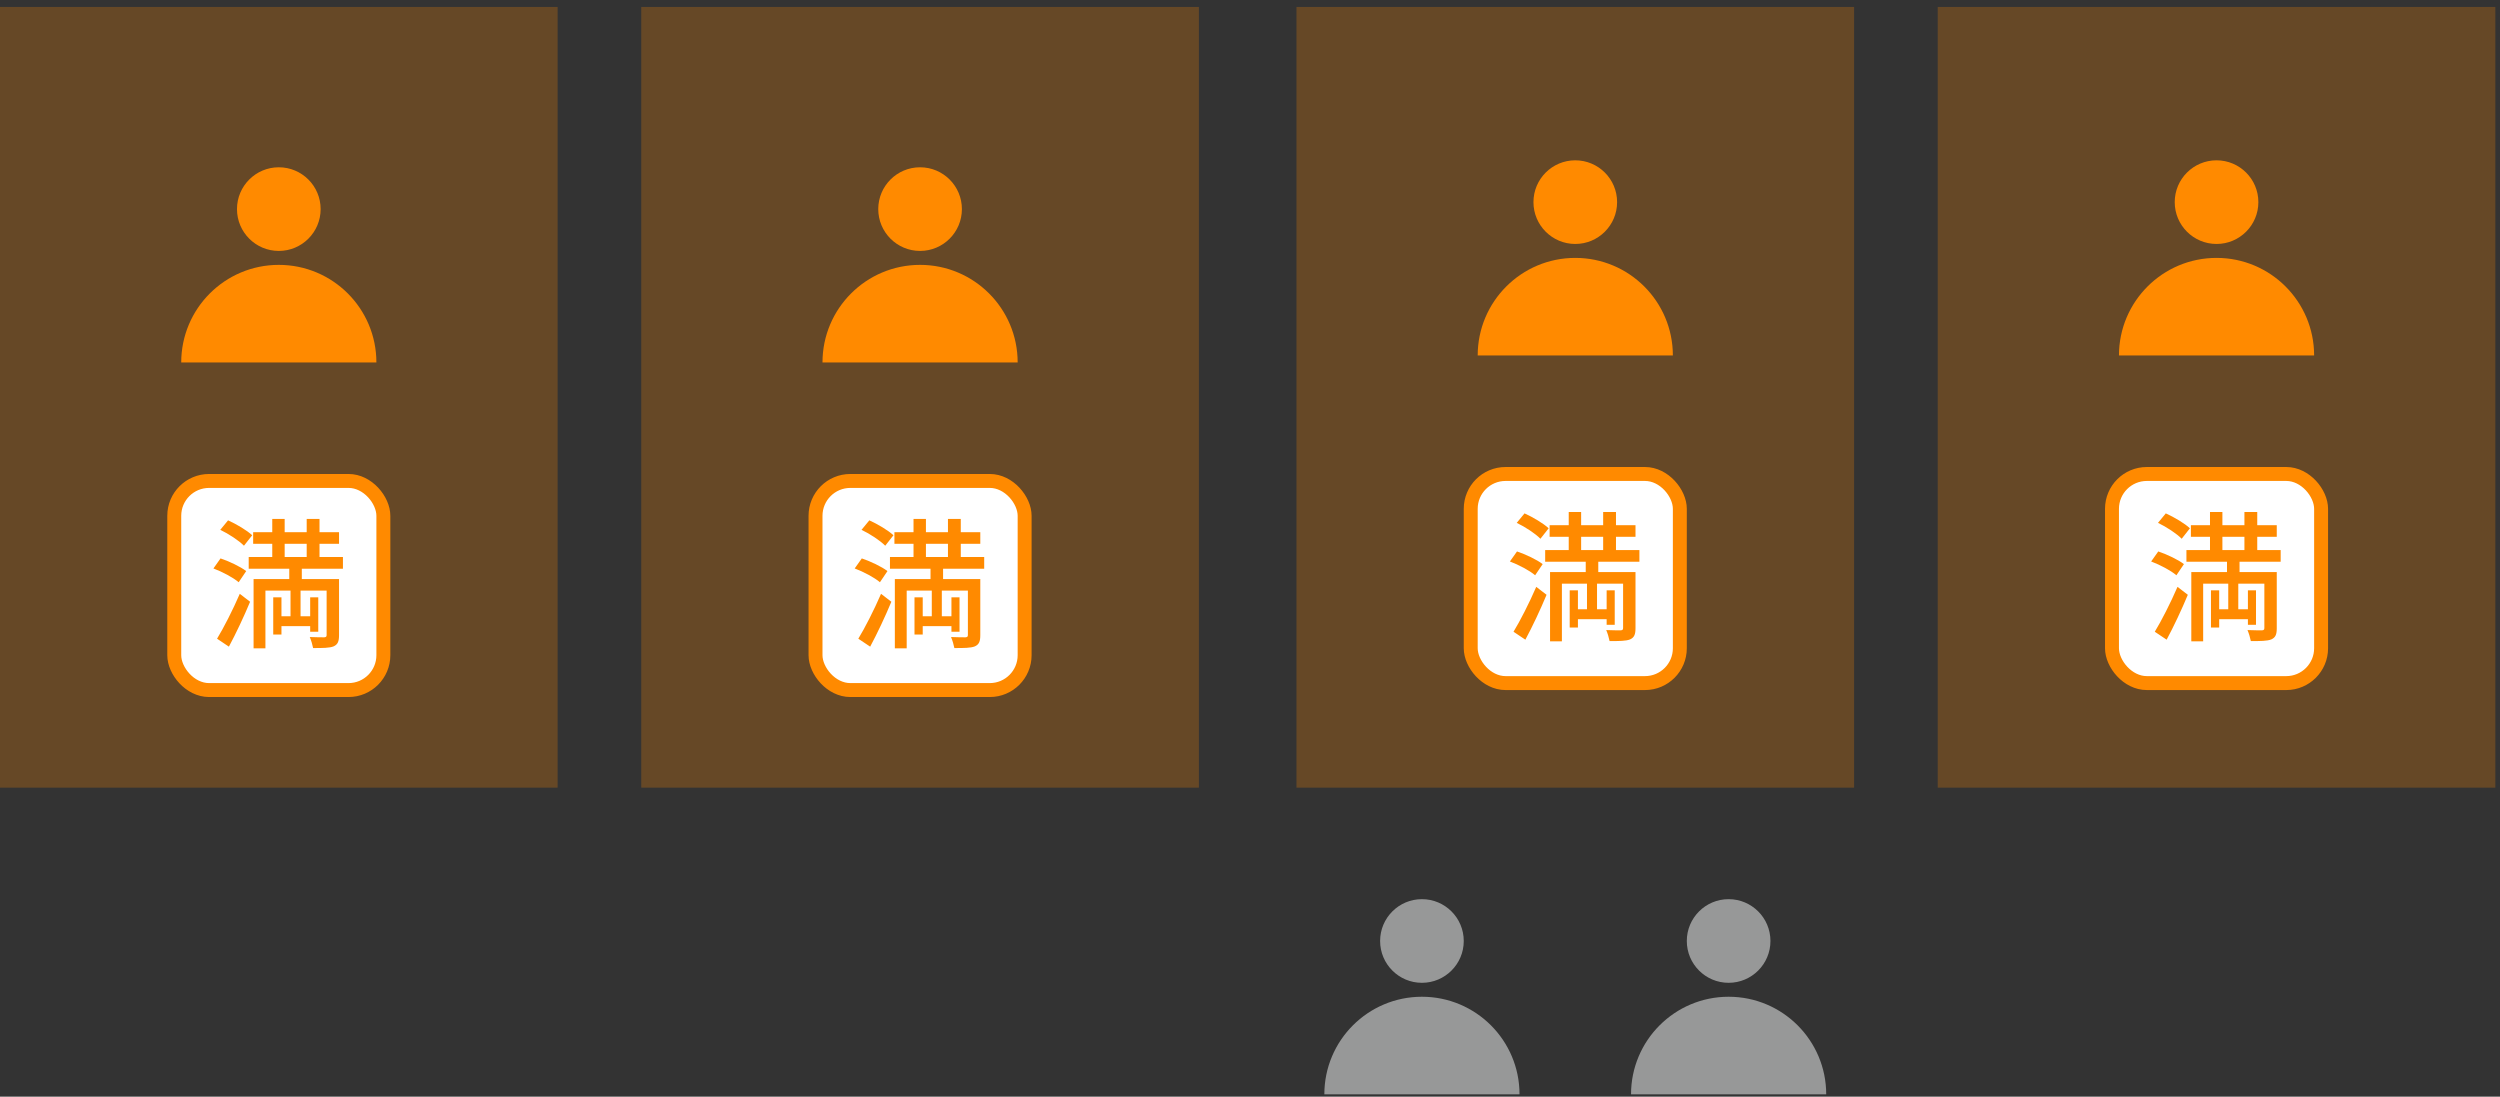 <svg width="269" height="118" viewBox="0 0 269 118" fill="none" xmlns="http://www.w3.org/2000/svg">
<rect x="0" y="0" width="269" height="118" fill="#333333" stroke="none"/>
<rect y="0.75" width="60" height="84" fill="#FF8A00" fill-opacity="0.25"/>
<circle cx="30" cy="22.5" r="4.5" fill="#FF8A00"/>
<path d="M40.5 39C35.25 39 35.799 39 30 39C24.201 39 24.094 39 19.5 39C19.5 33.201 24.201 28.5 30 28.5C35.799 28.5 40.5 33.201 40.5 39Z" fill="#FF8A00"/>
<rect x="18.75" y="51.75" width="22.5" height="22.5" rx="3.75" fill="white"/>
<rect x="18.75" y="51.75" width="22.5" height="22.5" rx="3.75" stroke="#FF8A00" stroke-width="1.5"/>
<path d="M27.24 57.265H36.48V58.51H27.24V57.265ZM26.76 59.935H36.9V61.195H26.76V59.935ZM29.835 66.31H33.84V67.375H29.835V66.31ZM29.295 55.84H30.63V60.985H29.295V55.84ZM33 55.84H34.38V60.985H33V55.84ZM29.4 64.27H30.285V68.275H29.4V64.27ZM33.375 64.27H34.245V67.975H33.375V64.27ZM35.145 62.305H36.48V68.335C36.48 68.995 36.36 69.34 35.895 69.55C35.445 69.73 34.725 69.73 33.69 69.73C33.63 69.4 33.48 68.89 33.33 68.545C34.02 68.575 34.695 68.575 34.89 68.575C35.085 68.56 35.145 68.5 35.145 68.32V62.305ZM27.285 62.305H35.67V63.55H28.56V69.76H27.285V62.305ZM23.7 57.01L24.54 55.99C25.44 56.395 26.58 57.07 27.135 57.595L26.25 58.72C25.725 58.18 24.615 57.445 23.7 57.01ZM22.965 61.165L23.73 60.085C24.66 60.4 25.875 60.97 26.49 61.45L25.68 62.65C25.11 62.155 23.925 61.525 22.965 61.165ZM23.355 68.725C24.06 67.57 25.05 65.635 25.8 63.895L26.91 64.75C26.25 66.34 25.395 68.155 24.63 69.58L23.355 68.725ZM31.125 60.79H32.475V63.22H32.34V67.03H31.26V63.22H31.125V60.79Z" fill="#FF8A00"/>
<rect x="69" y="0.75" width="60" height="84" fill="#FF8A00" fill-opacity="0.25"/>
<circle cx="99" cy="22.5" r="4.5" fill="#FF8A00"/>
<path d="M109.5 39C104.25 39 104.799 39 99 39C93.201 39 93.094 39 88.5 39C88.5 33.201 93.201 28.5 99 28.5C104.799 28.5 109.5 33.201 109.5 39Z" fill="#FF8A00"/>
<rect x="87.75" y="51.75" width="22.5" height="22.5" rx="3.75" fill="white"/>
<rect x="87.75" y="51.75" width="22.5" height="22.5" rx="3.75" stroke="#FF8A00" stroke-width="1.5"/>
<path d="M96.24 57.265H105.48V58.51H96.24V57.265ZM95.76 59.935H105.9V61.195H95.76V59.935ZM98.835 66.31H102.84V67.375H98.835V66.31ZM98.295 55.84H99.63V60.985H98.295V55.84ZM102 55.84H103.38V60.985H102V55.84ZM98.4 64.27H99.285V68.275H98.4V64.27ZM102.375 64.27H103.245V67.975H102.375V64.27ZM104.145 62.305H105.48V68.335C105.48 68.995 105.36 69.34 104.895 69.55C104.445 69.73 103.725 69.73 102.69 69.73C102.63 69.4 102.48 68.89 102.33 68.545C103.02 68.575 103.695 68.575 103.89 68.575C104.085 68.56 104.145 68.5 104.145 68.32V62.305ZM96.285 62.305H104.67V63.55H97.56V69.76H96.285V62.305ZM92.7 57.01L93.54 55.99C94.44 56.395 95.58 57.07 96.135 57.595L95.25 58.72C94.725 58.18 93.615 57.445 92.7 57.01ZM91.965 61.165L92.73 60.085C93.66 60.4 94.875 60.97 95.49 61.45L94.68 62.65C94.11 62.155 92.925 61.525 91.965 61.165ZM92.355 68.725C93.06 67.57 94.05 65.635 94.8 63.895L95.91 64.75C95.25 66.34 94.395 68.155 93.63 69.58L92.355 68.725ZM100.125 60.79H101.475V63.22H101.34V67.03H100.26V63.22H100.125V60.79Z" fill="#FF8A00"/>
<rect x="139.5" y="0.75" width="60" height="84" fill="#FF8A00" fill-opacity="0.25"/>
<circle cx="186" cy="101.25" r="4.5" fill="#979898"/>
<path d="M196.5 117.75C191.25 117.75 191.799 117.75 186 117.75C180.201 117.75 180.094 117.75 175.5 117.75C175.5 111.951 180.201 107.25 186 107.25C191.799 107.25 196.5 111.951 196.5 117.75Z" fill="#979898"/>
<circle cx="153" cy="101.25" r="4.5" fill="#979898"/>
<path d="M163.5 117.75C158.25 117.75 158.799 117.75 153 117.75C147.201 117.75 147.094 117.75 142.5 117.75C142.5 111.951 147.201 107.25 153 107.25C158.799 107.25 163.5 111.951 163.5 117.75Z" fill="#979898"/>
<circle cx="169.5" cy="21.75" r="4.5" fill="#FF8A00"/>
<path d="M180 38.25C174.75 38.25 175.299 38.25 169.5 38.25C163.701 38.25 163.594 38.25 159 38.25C159 32.451 163.701 27.75 169.5 27.75C175.299 27.75 180 32.451 180 38.25Z" fill="#FF8A00"/>
<rect x="158.25" y="51" width="22.5" height="22.5" rx="3.75" fill="white"/>
<rect x="158.25" y="51" width="22.5" height="22.5" rx="3.75" stroke="#FF8A00" stroke-width="1.5"/>
<path d="M166.74 56.515H175.98V57.76H166.74V56.515ZM166.26 59.185H176.4V60.445H166.26V59.185ZM169.335 65.56H173.34V66.625H169.335V65.56ZM168.795 55.09H170.13V60.235H168.795V55.09ZM172.5 55.09H173.88V60.235H172.5V55.09ZM168.9 63.52H169.785V67.525H168.9V63.52ZM172.875 63.52H173.745V67.225H172.875V63.52ZM174.645 61.555H175.98V67.585C175.98 68.245 175.86 68.59 175.395 68.8C174.945 68.98 174.225 68.98 173.19 68.98C173.13 68.65 172.98 68.14 172.83 67.795C173.52 67.825 174.195 67.825 174.39 67.825C174.585 67.81 174.645 67.75 174.645 67.57V61.555ZM166.785 61.555H175.17V62.8H168.06V69.01H166.785V61.555ZM163.2 56.26L164.04 55.24C164.94 55.645 166.08 56.32 166.635 56.845L165.75 57.97C165.225 57.43 164.115 56.695 163.2 56.26ZM162.465 60.415L163.23 59.335C164.16 59.65 165.375 60.22 165.99 60.7L165.18 61.9C164.61 61.405 163.425 60.775 162.465 60.415ZM162.855 67.975C163.56 66.82 164.55 64.885 165.3 63.145L166.41 64C165.75 65.59 164.895 67.405 164.13 68.83L162.855 67.975ZM170.625 60.04H171.975V62.47H171.84V66.28H170.76V62.47H170.625V60.04Z" fill="#FF8A00"/>
<rect x="208.5" y="0.75" width="60" height="84" fill="#FF8A00" fill-opacity="0.25"/>
<circle cx="238.5" cy="21.75" r="4.5" fill="#FF8A00"/>
<path d="M249 38.25C243.75 38.25 244.299 38.25 238.5 38.25C232.701 38.25 232.594 38.25 228 38.25C228 32.451 232.701 27.75 238.5 27.75C244.299 27.75 249 32.451 249 38.25Z" fill="#FF8A00"/>
<rect x="227.25" y="51" width="22.5" height="22.5" rx="3.75" fill="white"/>
<rect x="227.25" y="51" width="22.5" height="22.5" rx="3.75" stroke="#FF8A00" stroke-width="1.5"/>
<path d="M235.74 56.515H244.98V57.76H235.74V56.515ZM235.26 59.185H245.4V60.445H235.26V59.185ZM238.335 65.56H242.34V66.625H238.335V65.56ZM237.795 55.09H239.13V60.235H237.795V55.09ZM241.5 55.09H242.88V60.235H241.5V55.09ZM237.9 63.52H238.785V67.525H237.9V63.52ZM241.875 63.52H242.745V67.225H241.875V63.52ZM243.645 61.555H244.98V67.585C244.98 68.245 244.86 68.59 244.395 68.8C243.945 68.98 243.225 68.98 242.19 68.98C242.13 68.65 241.98 68.14 241.83 67.795C242.52 67.825 243.195 67.825 243.39 67.825C243.585 67.81 243.645 67.75 243.645 67.57V61.555ZM235.785 61.555H244.17V62.8H237.06V69.01H235.785V61.555ZM232.2 56.26L233.04 55.24C233.94 55.645 235.08 56.32 235.635 56.845L234.75 57.97C234.225 57.43 233.115 56.695 232.2 56.26ZM231.465 60.415L232.23 59.335C233.16 59.65 234.375 60.22 234.99 60.7L234.18 61.9C233.61 61.405 232.425 60.775 231.465 60.415ZM231.855 67.975C232.56 66.82 233.55 64.885 234.3 63.145L235.41 64C234.75 65.59 233.895 67.405 233.13 68.83L231.855 67.975ZM239.625 60.04H240.975V62.47H240.84V66.28H239.76V62.47H239.625V60.04Z" fill="#FF8A00"/>
</svg>
